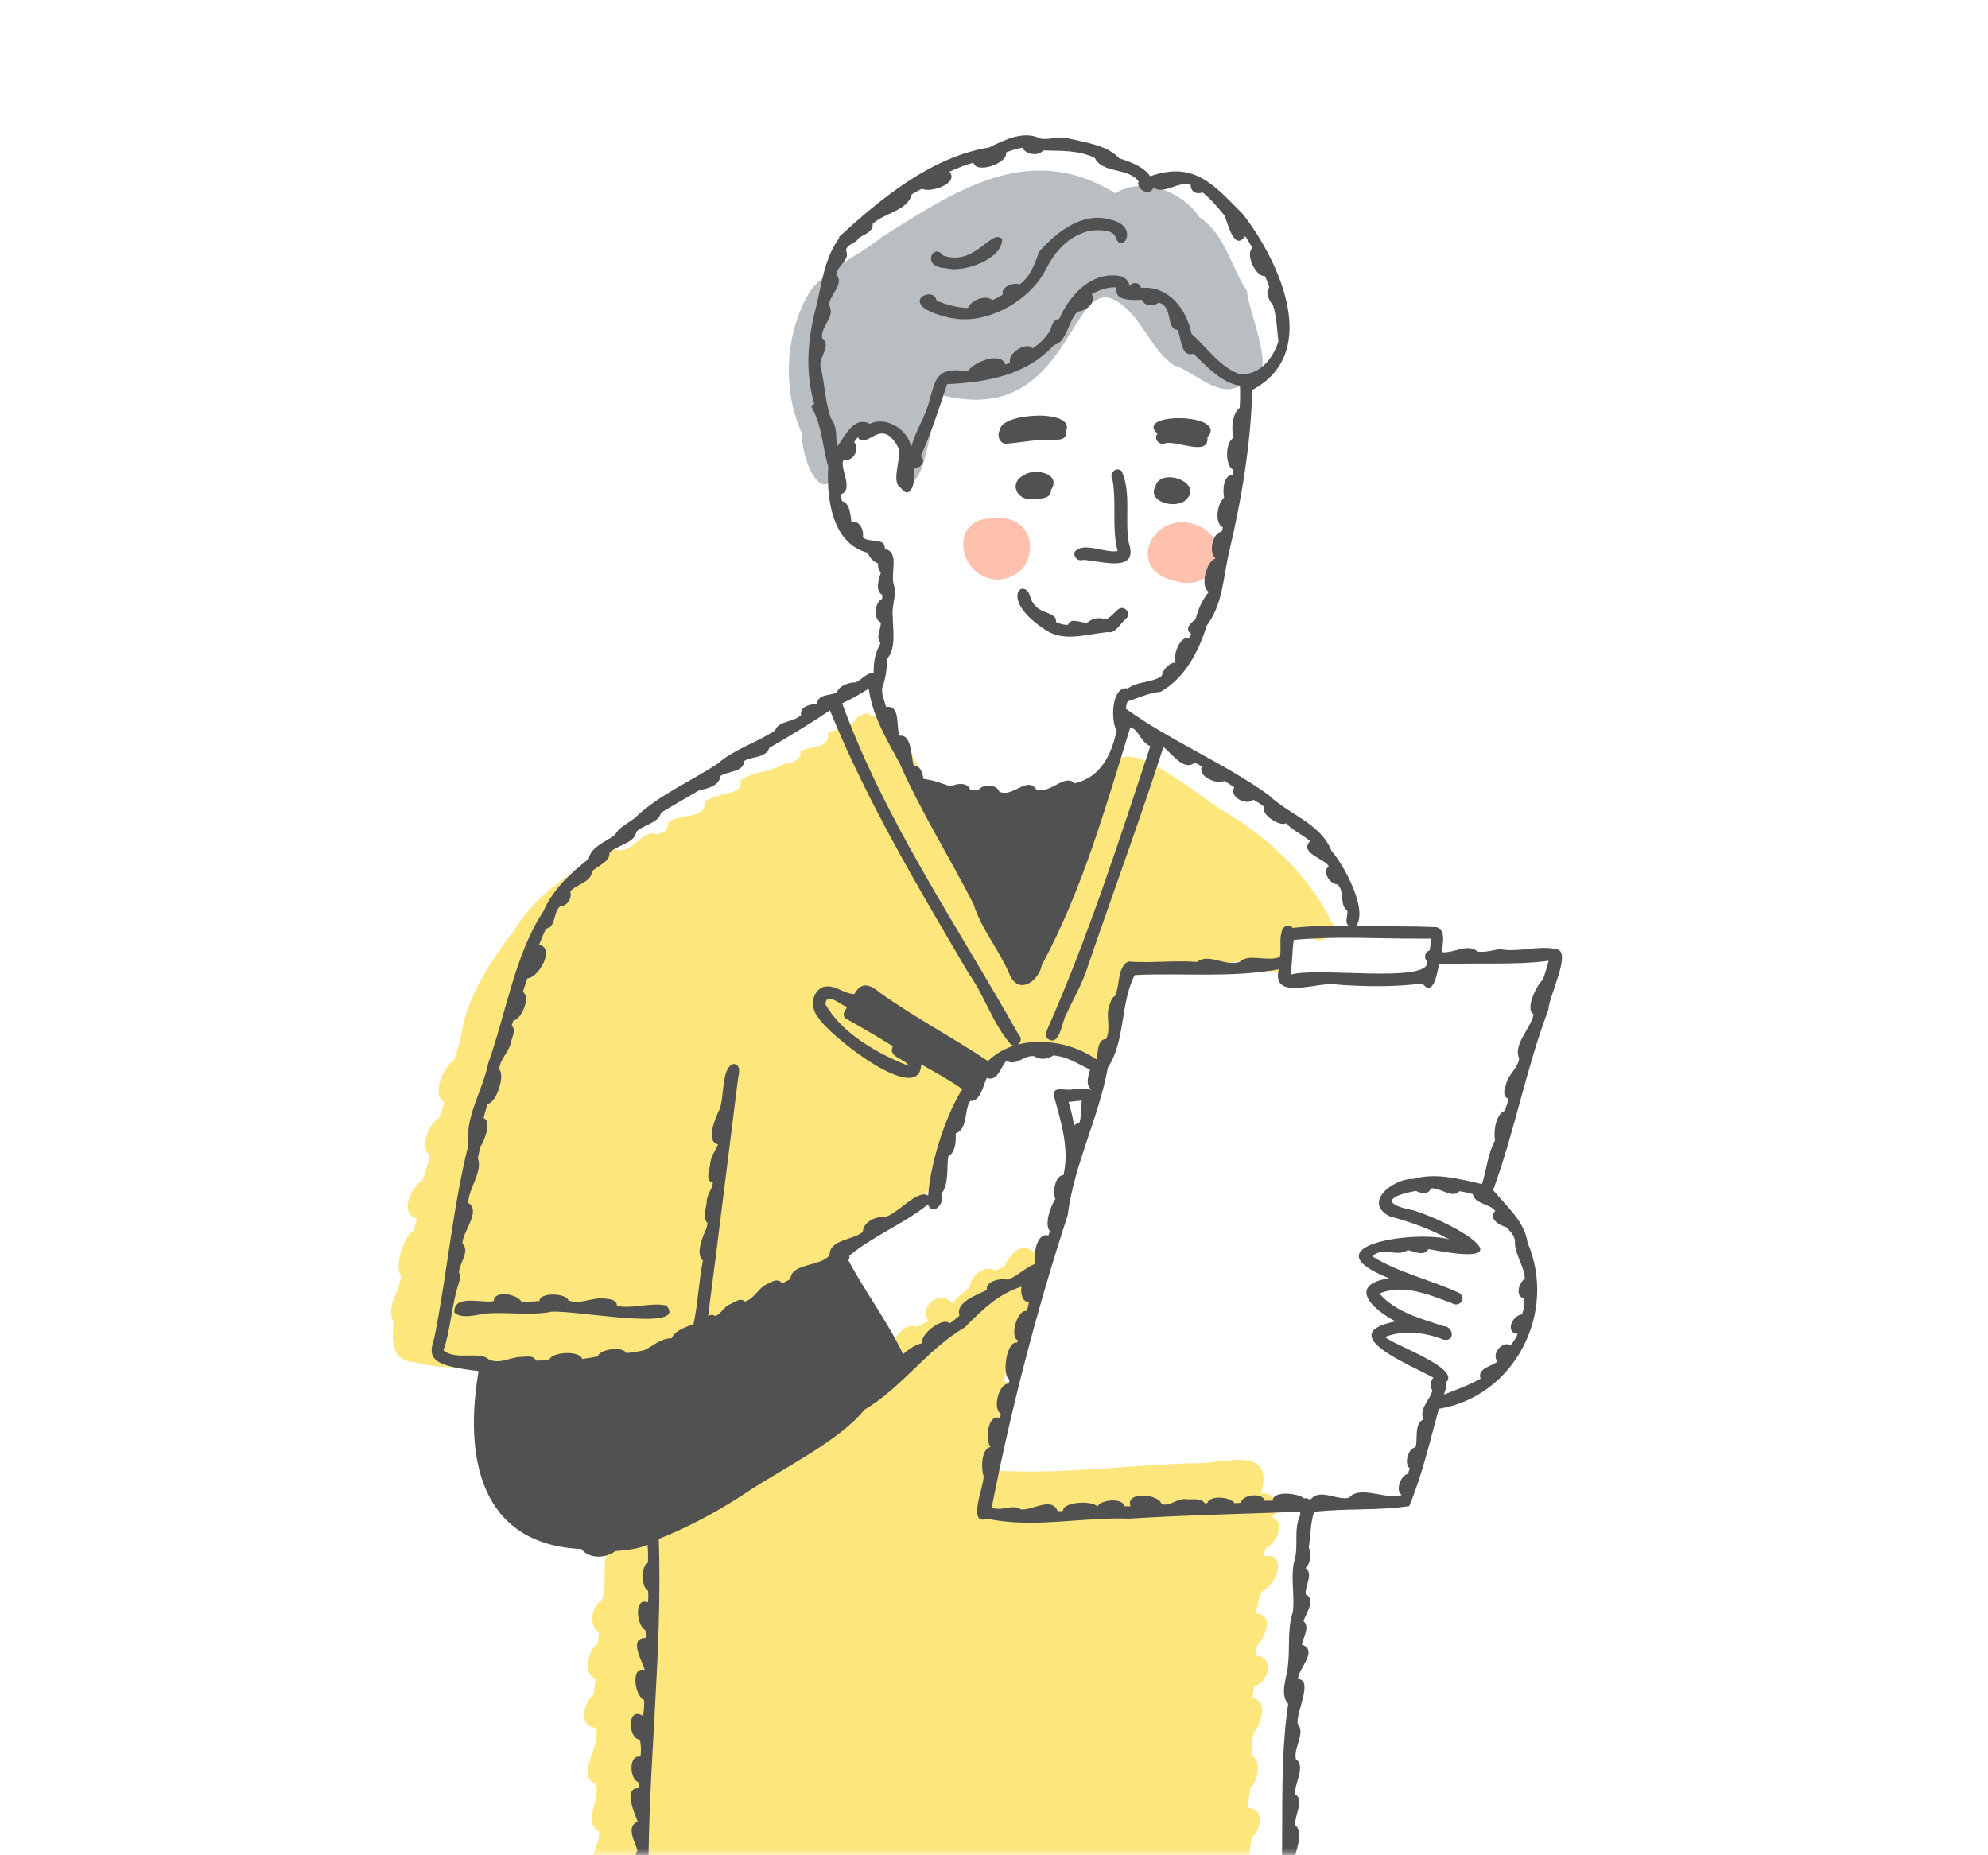 <svg width="150" height="140" viewBox="0 0 150 140" fill="none" xmlns="http://www.w3.org/2000/svg">
<mask id="mask0_766_862" style="mask-type:alpha" maskUnits="userSpaceOnUse" x="0" y="0" width="150" height="140">
<rect width="150" height="140" fill="#D9D9D9"/>
</mask>
<g mask="url(#mask0_766_862)">
<path d="M89.861 39.478C86.735 38.834 85.074 42.977 88.526 43.798C91.942 44.974 93.435 40.411 89.861 39.478Z" fill="#FEC1AE"/>
<path d="M75.033 39.113C71.468 38.964 72.252 43.704 75.341 43.742C78.597 43.518 78.551 38.74 75.033 39.113Z" fill="#FEC1AE"/>
<path d="M94.096 21.98C92.902 20.17 92.398 17.613 90.503 16.4C89.244 14.468 86.248 13.274 84.158 14.59C77.663 10.577 72.129 14.375 66.512 17.902C64.804 19.302 62.574 20.161 61.183 21.878C59.233 25.004 58.99 29.343 60.493 32.675C60.558 35.745 62.882 39.029 63.218 33.832C63.824 32.516 65.625 31.368 66.866 32.609C67.127 33.029 67.557 33.272 67.818 33.682C68.005 34.102 67.715 34.672 68.117 34.998C67.734 35.53 67.846 36.417 68.63 36.417C69.964 36.305 70.198 31.256 71.037 29.81C80.752 32.32 80.696 20.599 84.195 22.69C86.155 23.828 86.733 26.292 88.572 27.561C90.195 28.065 92.052 30.202 93.686 29.017C96.952 29.325 94.189 23.688 94.087 21.971L94.096 21.98Z" fill="#B9BEC2"/>
<path d="M95.542 116.781C96.308 116.538 97.091 114.784 95.906 114.467C96.924 113.925 96.056 112.395 95.132 112.731C96.27 108.942 92.286 110.491 90.093 110.417C85.11 110.538 80.117 111.294 75.106 110.958C75.227 110.286 75.918 109.241 75.013 108.849C75.19 108.074 75.405 107.309 75.694 106.572C76.552 106.245 77.131 104.342 75.759 104.248C75.853 102.718 77.906 101.01 77.308 99.806C77.532 99.172 77.775 98.556 78.046 97.94C79.119 97.875 78.941 96.587 78.102 96.363C79.193 94.758 77.019 92.836 75.815 95.523C75.591 95.644 75.358 95.766 75.125 95.878C74.266 95.411 73.268 96.251 73.156 97.11C72.764 97.558 72.176 97.856 71.877 98.369C71.028 97.231 69.255 98.593 70.048 99.657C69.75 99.853 69.554 99.946 69.18 100.124C68.537 99.844 67.781 100.469 67.566 101.057C59.942 105.396 54.007 112.348 46.355 116.706C45.105 116.939 45.982 119.72 45.385 120.812C44.61 121.157 44.405 122.697 45.189 123.164C45.161 123.462 45.133 123.761 45.086 124.069C44.339 124.545 43.975 126.271 44.927 126.738C44.899 127.13 44.843 127.512 44.778 127.895C44.05 128.352 43.602 130.349 44.955 130.368C45.45 131.74 43.313 133.923 44.974 134.623C45.328 135.771 43.938 137.451 45.189 138.216C45.413 139.28 43.509 141.295 45.217 141.836C45.217 142.742 45.077 143.675 45.17 144.571C44.293 147.333 49.957 145.765 51.469 145.942C52.551 146.073 53.746 146.39 54.791 146.008C56.284 145.868 60.446 147.183 61.183 145.942C62.825 145.914 65.028 147.295 66.418 146.176C66.857 146.176 67.295 146.194 67.743 146.204C68.639 146.745 70.254 147.295 71.149 146.614C71.709 146.68 72.502 147.072 72.866 146.446C73.865 146.344 75.75 147.547 76.179 146.213C76.758 146.222 77.336 146.232 77.924 146.297C78.587 147.183 80.957 147.445 80.341 145.802C81.601 145.485 84.671 147.687 84.83 145.728C86.155 145.317 89.635 147.818 89.635 145.588C90.242 145.625 90.858 145.653 91.465 145.681C91.688 146.157 92.398 146.204 92.706 145.802C93.088 145.896 93.508 145.662 93.601 145.261C93.648 143.815 95.038 142.051 94.152 140.763C94.236 140.054 94.32 139.336 94.46 138.626C95.169 138.169 95.43 136.368 94.161 136.443C94.199 135.92 94.264 135.407 94.357 134.894C94.871 134.502 95.272 132.803 94.404 132.477C94.423 131.898 94.469 131.32 94.591 130.75C95.094 130.228 95.794 128.315 94.497 128.138C94.525 127.839 94.572 127.54 94.647 127.242C95.738 126.99 96.214 124.993 94.721 124.937C94.758 124.685 94.787 124.433 94.852 124.19C95.412 123.658 96.233 121.764 94.74 121.755C94.861 121.195 94.992 120.635 95.188 120.094C96.336 119.72 97.231 117.042 95.3 117.453C95.374 117.229 95.458 117.005 95.542 116.79V116.781Z" fill="#FDE67C"/>
<path d="M100.153 68.965C98.362 65.736 95.683 63.217 92.529 61.332C91.027 60.529 85.642 55.835 84.289 57.412C80.93 60.277 79.866 65.176 77.085 68.377C77.104 68.377 77.113 68.368 77.132 68.359C75.639 68.228 74.622 65.102 73.959 63.842C73.035 61.92 71.402 60.511 69.862 59.092C69.135 57.72 68.631 56.162 67.474 55.051C67.184 54.473 67.38 53.67 66.764 53.251C66.615 53.838 65.943 54.305 65.43 53.801C65.197 53.894 64.963 53.978 64.73 54.053C64.347 54.893 63.218 54.968 62.462 55.331C62.64 56.517 61.091 56.274 60.4 56.694C60.456 57.338 59.728 57.674 59.168 57.636C58.207 58.28 56.873 58.187 55.874 58.877C56.07 59.839 54.96 59.773 54.353 60.007C54.381 59.997 54.409 59.988 54.437 59.969C54.008 60.128 53.579 60.277 53.159 60.445C53.401 61.91 51.181 61.313 50.406 62.097C50.462 62.713 49.743 63.105 49.202 62.881C48.176 63.021 47.466 64.551 46.449 64.075C43.491 65.512 40.608 67.267 38.835 70.132C37.024 72.53 35.102 75.367 34.766 78.39C34.589 78.903 34.439 79.426 34.281 79.948C33.525 80.49 32.508 82.487 33.516 83.196C33.394 83.597 33.264 83.998 33.124 84.39C32.368 84.726 31.631 86.593 32.433 87.171C32.302 87.824 32.097 88.459 31.883 89.084C31.136 89.392 30.016 91.613 31.453 91.93C31.388 92.238 31.313 92.546 31.229 92.854C30.483 93.19 29.718 95.588 30.259 96.26C30.221 97.38 29.064 98.659 29.68 99.685C29.643 101.066 29.4 102.634 31.211 102.783C34.533 103.67 38.051 102.746 41.447 103.567C44.854 103.343 48.54 103.903 51.535 101.934C57.461 98.882 62.658 94.693 68.388 91.352C71.505 90.167 71.356 82.888 74.081 80.462C74.388 80.639 74.79 80.546 75.014 80.266C77.001 78.941 79.232 79.911 81.424 79.734C83.44 82.403 84.205 74.788 84.915 73.706C88.395 73.295 91.82 72.595 95.329 72.427C95.245 73.538 96.812 73.762 96.887 72.614C96.803 72.044 96.757 71.475 96.682 70.897C97.456 70.803 98.24 70.822 99.015 70.794C99.789 71.373 101.273 70.216 100.349 69.441C100.312 69.273 100.247 69.105 100.144 68.956L100.153 68.965Z" fill="#FDE67C"/>
<path d="M71.795 23.996C74.418 24.547 77.646 22.736 78.869 20.413C79.513 19.097 80.493 17.912 81.986 17.483C82.433 17.305 84.094 17.268 84.141 17.903C84.141 17.865 84.141 17.828 84.141 17.791C84.561 19.396 86.082 17.137 83.871 16.596C81.687 15.915 79.699 17.52 78.374 19.032C78.094 19.928 77.721 20.898 76.928 21.467C76.461 21.29 75.509 21.626 75.659 22.242C75.407 22.391 75.145 22.522 74.875 22.652C74.362 22.186 73.27 22.671 73.027 23.24C72.215 23.231 71.422 22.979 70.666 22.699C70.508 21.393 67.269 23.026 71.786 24.006L71.795 23.996Z" fill="#515151"/>
<path d="M71.44 20.254C72.775 20.581 75.668 19.535 75.612 18.024C74.753 17.24 73.577 20.151 71.142 19.274C70.461 18.266 69.378 20.189 71.45 20.245L71.44 20.254Z" fill="#515151"/>
<path d="M50.295 98.519C49.1 98.249 47.794 98.79 46.553 98.547C46.553 98.127 46.086 98.025 45.741 98.006C44.733 97.82 43.921 98.473 42.886 98.137C42.802 97.586 40.693 97.484 40.711 98.174C40.254 98.211 39.787 98.239 39.33 98.211C39.069 97.68 37.286 97.306 37.258 98.183C36.363 98.37 34.216 97.624 34.282 99.033C34.702 99.527 35.924 99.257 36.512 99.126C38.136 98.986 39.731 99.266 41.346 99.033C42.298 98.613 52.096 100.675 50.286 98.519H50.295Z" fill="#515151"/>
<path d="M87.333 32.731C87.015 33.104 87.463 33.636 87.902 33.459C88.732 33.188 91.261 34.513 91.103 33.001C92.773 31.172 85.494 31.079 87.342 32.731H87.333Z" fill="#515151"/>
<path d="M75.826 33.486C76.965 33.421 78.113 33.151 79.288 33.179C79.858 33.207 80.548 33.225 80.436 32.516C81.183 30.846 75.509 31.144 75.453 32.432C75.211 32.796 75.369 33.374 75.817 33.486H75.826Z" fill="#515151"/>
<path d="M87.183 36.688C86.52 37.891 88.713 38.432 89.45 37.742C90.915 36.454 87.584 35.204 87.183 36.688Z" fill="#515151"/>
<path d="M77.748 37.667C78.271 37.63 79.325 37.732 79.297 36.977C80.137 35.754 78.093 35.278 77.272 35.847C76.143 36.379 76.647 37.676 77.748 37.676V37.667Z" fill="#515151"/>
<path d="M81.676 42.249C82.973 42.277 85.978 43.359 85.166 40.942C84.858 39.16 85.371 37.191 84.634 35.549C84.13 35.147 83.664 35.8 83.953 36.286C83.953 36.276 83.953 36.267 83.953 36.258C84.252 38.059 83.879 39.869 84.326 41.586C83.375 41.754 81.76 40.858 81.098 41.633C80.958 41.987 81.312 42.379 81.686 42.258L81.676 42.249Z" fill="#515151"/>
<path d="M78.98 46.224C78.42 46.056 77.972 45.72 77.767 45.142C77.356 43.359 75.145 45.179 78.999 47.605C80.361 48.445 82.078 47.838 83.571 47.698C84.178 47.838 84.542 47.017 84.962 46.691C85.419 46.289 84.822 45.608 84.355 45.991C84.047 46.252 83.804 46.588 83.431 46.747C83.011 46.56 82.405 46.644 82.078 46.961C81.602 47.092 80.846 46.513 80.576 47.148C80.258 47.166 79.95 47.073 79.671 46.933C79.745 46.504 79.288 46.364 78.971 46.224H78.98Z" fill="#515151"/>
<path d="M117.483 71.625C116.018 71.317 114.599 71.886 113.2 71.625C112.621 71.69 112.098 71.886 111.492 71.802C110.717 71.149 109.672 71.961 108.786 71.849C108.842 71.252 109.131 70.235 108.412 69.964C106.387 69.871 104.344 69.917 102.319 69.88C103.252 68.63 101.376 65.233 100.462 64.206C99.659 62.135 97.205 61.444 95.703 59.979C92.297 57.544 88.303 55.901 84.943 53.475C84.971 53.288 85.008 53.102 85.083 52.924C85.923 52.672 86.679 52.271 87.575 52.206C89.394 51.161 90.449 49.182 91.046 47.213C92.297 45.562 92.287 43.527 92.754 41.596C93.696 37.62 94.368 33.542 94.49 29.427C99.762 26.609 96.496 19.657 93.78 16.157C91.615 13.992 90.15 12.117 86.781 13.302C86.315 12.574 85.214 12.182 84.449 11.949C83.553 10.95 81.826 10.736 80.539 10.428C79.876 10.241 79.223 10.586 78.495 10.456C77.254 9.821 75.779 10.558 74.632 11.128C70.208 11.855 66.448 15.01 63.294 17.884C63.312 17.902 63.322 17.912 63.34 17.93C62.183 19.498 62.006 21.448 61.549 23.277C60.923 25.657 60.746 28.102 61.437 30.482C61.362 30.547 61.278 30.594 61.194 30.649C62.025 32.04 62.043 33.682 62.491 35.203C62.351 37.574 62.762 41.026 65.487 41.717C65.589 42.081 65.906 42.37 66.252 42.52C66.233 42.762 66.28 42.995 66.466 43.182C66.336 43.677 65.972 44.516 66.578 44.908C66.578 45.002 66.569 45.104 66.55 45.198C66.009 45.412 65.869 46.728 66.457 46.971C66.485 47.475 66.037 48.081 66.438 48.538C66.037 49.294 65.916 49.836 65.916 50.778C65.384 50.759 65.029 51.301 64.553 51.497C64.078 51.469 63.294 51.758 63.135 52.262C62.65 52.504 61.651 52.355 61.661 53.139C61.194 53.111 60.307 53.316 60.447 53.951C59.916 54.511 58.721 54.38 58.488 55.117C57.116 56.032 55.38 56.545 54.149 57.627C52.077 58.999 49.66 60.007 47.868 61.752C47.374 62.135 46.702 62.424 46.413 62.993C45.75 63.507 44.574 63.898 44.425 64.804C43.016 65.923 41.719 67.109 41 68.769C38.845 72.017 38.173 76.505 36.838 80.229C36.437 82.272 35.075 84.251 35.345 86.378C34.132 91.259 33.749 96.083 32.77 100.964C32.2 102.597 32.714 103.054 36.11 103.465C35.019 109.894 36.157 116.538 43.865 116.893C44.453 117.649 45.703 117.612 46.422 117.052C47.252 116.977 48.092 116.902 48.867 116.585C48.895 117.033 48.913 117.472 48.886 117.938C48.344 118.162 48.372 119.795 48.904 120.038C48.923 120.336 48.923 120.588 48.895 120.915C47.766 120.486 48.064 122.744 48.699 123.015C48.718 123.211 48.736 123.407 48.736 123.603C47.355 123.584 48.503 125.432 48.652 126.019C47.532 125.702 47.915 128.054 48.596 128.268C48.624 128.679 48.596 129.09 48.512 129.491C47.318 128.716 47.327 131.161 48.288 131.292C48.363 131.684 48.391 132.141 48.326 132.561C47.392 132.384 47.504 134.278 48.167 134.483C48.186 134.633 48.195 134.791 48.204 134.941C46.954 134.866 47.934 136.975 48.12 137.469C47.178 137.796 47.952 139.056 48.092 139.634C47.794 140.073 48.064 140.801 48.046 141.314C48.046 141.902 47.467 143.414 48.624 142.919C60.419 143.703 72.579 142.826 84.561 143.32C88.76 142.957 93.183 143.712 97.168 142.835C97.448 142.723 97.606 142.369 97.41 142.107C97.504 141.65 97.681 141.202 97.625 140.764C97.597 139.849 98.493 138.375 97.718 137.703C97.662 137.059 98.446 135.762 97.718 135.407C97.644 134.586 98.558 133.289 97.774 132.738C97.597 131.852 98.521 130.779 97.914 130.079C97.774 129.23 99.118 126.775 97.942 126.701C97.914 125.973 99.529 124.536 98.222 124.107C98.306 123.621 98.875 122.763 98.353 122.333C98.511 121.82 99.323 120.7 98.521 120.309C98.446 119.683 99.137 118.75 98.502 118.33C98.894 118.004 98.95 117.248 98.754 116.781C98.885 115.895 98.875 114.915 99.155 114.084C101.526 113.804 104.092 114.01 106.331 113.646C107.293 111.369 107.89 108.765 108.562 106.311C114.291 105.378 117.52 99.042 115.262 93.778C115.029 92.145 113.657 91.016 112.658 89.803C114.291 85.38 115.141 80.639 116.83 76.198C116.848 75.218 118.584 71.886 117.501 71.644L117.483 71.625ZM104.409 70.804C105.594 70.823 106.779 70.841 107.955 70.832C107.955 71.13 107.927 71.429 107.871 71.718C107.507 71.812 107.405 72.306 107.685 72.54C108.002 74.275 99.258 72.922 97.373 73.557C97.513 72.689 97.494 71.793 97.616 70.925C99.865 70.72 102.142 70.757 104.409 70.804ZM63.163 33.664C63.023 32.926 63.228 32.301 62.706 31.592C62.248 30.36 62.239 28.914 61.913 27.701C61.745 26.936 62.79 26.114 62.025 25.508C61.922 24.584 63.07 23.875 62.556 23.026C62.556 22.27 63.77 21.43 63.088 20.711C63.182 20.039 64.189 19.619 63.826 18.882C63.947 18.369 64.628 18.36 64.759 17.986C65.151 17.706 65.925 17.492 65.841 16.895C66.709 16.064 68.491 15.915 68.799 14.655C69.051 14.506 69.303 14.375 69.565 14.244C70.19 14.58 72.383 13.862 71.645 12.957C72.196 12.705 72.84 12.434 73.447 12.275C73.671 13.171 76.125 12.275 75.901 11.51C76.302 11.342 76.703 11.221 77.142 11.146C77.385 11.669 78.355 11.818 78.719 11.352C80.044 11.398 81.388 11.314 82.61 11.921C83.161 13.106 85.139 12.621 85.914 13.694C85.671 14.254 86.781 14.898 87.015 14.17C87.929 14.702 88.862 13.638 89.842 13.955C89.824 14.328 90.113 14.72 90.748 14.524C91.363 15.028 91.895 15.653 92.399 16.269C92.651 16.867 93.118 18.994 93.948 17.819C94.154 18.108 94.331 18.416 94.499 18.724C93.939 19.134 94.742 20.926 95.441 20.823C95.572 21.113 95.693 21.402 95.777 21.71C95.423 22.027 95.777 22.746 96.048 23.016C96.337 23.903 96.347 24.855 96.459 25.769C96.057 27.076 94.965 28.41 93.482 28.214C92.007 27.673 90.981 26.124 89.908 25.2C89.534 23.324 88.172 21.532 86.091 21.728C86.026 21.308 85.419 21.224 85.233 21.598C85.204 21.243 84.915 20.945 84.579 20.851C82.368 20.403 80.697 22.288 79.913 24.08C79.466 24.061 79.353 24.584 79.251 24.92C78.906 25.461 78.458 25.946 77.907 26.292C77.459 25.722 75.975 26.702 76.218 27.337C76.106 27.402 75.985 27.467 75.864 27.514C75.528 26.488 73.465 27.328 73.064 27.971C72.616 28.074 72.215 27.831 71.767 27.999C70.563 27.999 70.432 29.259 70.143 30.155C69.844 31.461 69.107 32.413 68.771 33.692C68.762 33.692 68.743 33.692 68.734 33.692C68.519 32.441 66.858 31.368 65.636 31.984C64.432 31.368 63.751 32.898 63.191 33.673L63.163 33.664ZM66.588 51.87C66.812 51.189 66.942 50.461 66.914 49.742C67.661 48.884 67.353 47.549 67.362 46.504C67.26 45.748 67.652 44.992 67.474 44.227C67.11 43.415 67.941 41.624 66.765 41.437C66.812 40.495 65.571 41.026 65.095 40.541C65.225 40.047 64.852 39.216 64.246 39.403C64.171 38.889 64.133 37.966 63.536 37.816C63.49 37.648 63.462 37.48 63.452 37.303C64.479 36.911 63.284 35.287 63.658 34.681C64.367 34.886 64.899 33.906 64.451 33.365C64.525 33.234 64.619 33.113 64.721 33.001C65.421 34.028 66.485 31.312 67.782 33.785C68.043 34.587 67.194 36.389 67.96 36.809C68.725 37.844 69.107 36.333 68.977 35.353C69.443 35.325 69.928 34.821 69.471 34.429C70.255 32.675 70.862 30.827 71.459 28.988C74.408 28.858 77.45 28.326 79.531 26.04C80.529 25.806 80.576 24.211 81.313 23.511C81.901 23.502 82.76 22.811 82.368 22.195C82.946 21.896 83.59 21.626 84.262 21.691C84.001 22.755 85.466 22.643 86.156 22.624C86.334 23.11 87.061 23.137 87.416 22.839C88.564 23.11 87.929 24.836 88.862 24.901C89.124 25.471 89.096 27.01 90.048 26.693C91.046 27.635 92.157 28.895 93.556 29.11C93.584 29.642 93.575 30.23 93.538 30.771C92.959 31.219 92.894 32.376 93.071 33.057C92.446 33.318 92.409 35.203 93.071 35.455C93.052 35.586 93.024 35.707 92.996 35.829C92.287 35.857 92.25 37.042 92.362 37.564C91.858 37.947 91.597 39.459 92.269 39.804C92.241 39.916 92.203 40.028 92.175 40.13C91.485 40.158 91.186 41.745 91.699 42.118C91.699 42.137 91.699 42.146 91.69 42.165C91.037 42.305 90.514 44.339 91.214 44.656C90.729 45.254 90.449 45.842 90.206 46.728C89.814 47.027 89.348 47.465 89.88 47.839C89.833 47.969 89.777 48.081 89.712 48.165C89.04 47.922 88.443 49.537 88.722 50.004C88.256 49.957 87.724 50.554 87.668 50.993C86.95 51.553 85.858 51.375 85.102 51.954C83.851 51.721 83.795 54.427 84.253 55.117C83.879 56.937 83.049 58.654 81.099 59.111C80.333 58.346 79.288 59.914 78.206 59.587C77.487 58.505 76.405 60.24 75.397 59.736C75.21 59.158 74.109 59.148 73.82 59.634C73.615 59.634 73.409 59.624 73.204 59.596C73.036 59.037 72.168 59.083 71.757 59.354C71.039 59.111 70.423 58.859 69.686 58.785C69.602 58.337 69.462 57.758 68.949 57.786C68.734 57.245 68.846 55.416 67.894 55.519C67.558 54.903 68.016 53.195 66.849 53.344C66.737 52.84 66.466 52.336 66.578 51.842L66.588 51.87ZM48.615 101.888C48.167 101.99 47.71 102.065 47.252 102.102C46.991 101.57 45.265 101.794 45.097 102.354C44.705 102.438 44.322 102.504 43.921 102.55C43.772 101.888 41.588 102 41.439 102.634C41.103 102.662 40.767 102.672 40.44 102.672C40.244 102.233 39.694 102.392 39.311 102.392C38.434 102.42 37.809 102.952 36.904 102.606C36.232 101.906 34.431 102.7 33.46 101.906C34.02 100.273 34.067 98.463 34.627 96.793C34.692 96.55 34.795 96.261 34.627 96.046C34.627 95.337 35.504 94.432 34.888 93.835C34.888 92.948 36.334 91.408 35.327 90.764C35.364 89.644 36.437 88.431 36.054 87.386C36.12 87.088 36.185 86.789 36.26 86.49C36.549 86.126 37.128 84.568 36.484 84.372C36.577 84.008 36.689 83.644 36.801 83.29C37.454 83.243 38.135 81.106 37.66 80.686C37.753 79.856 38.397 79.417 38.565 78.615C38.639 78.232 38.957 77.728 38.611 77.392C38.649 77.261 38.686 77.131 38.733 77.009C39.339 76.953 40.086 75.19 39.442 74.863C39.554 74.518 39.675 74.163 39.796 73.818C40.627 73.818 41.933 71.513 40.674 71.298C40.842 70.888 41.01 70.477 41.187 70.076C41.98 69.983 41.691 68.835 42.297 68.368C42.82 68.387 43.184 67.734 43.025 67.276C43.483 66.707 44.612 66.595 44.658 65.774C45.059 65.326 46.049 65.046 45.983 64.365C46.534 63.758 47.915 63.637 48.018 62.76C48.55 62.228 49.707 62.116 49.875 61.323C50.873 60.726 51.844 60.166 52.833 59.596C53.374 59.559 54.363 59.214 54.335 58.57C54.877 58.187 56.118 58.29 56.146 57.431C56.706 57.058 57.788 57.226 58.049 56.433C59.608 55.528 61.129 54.613 62.622 53.605C65.431 60.53 69.322 67.034 73.092 73.463C74.277 75.115 74.856 77.121 76.171 78.698C76.591 79.249 77.366 78.54 76.853 78.073C72.271 69.917 66.728 61.864 63.546 53.074C64.236 52.766 64.899 52.374 65.543 51.963C65.85 54.063 66.877 55.761 67.876 57.59C69.481 61.248 71.627 64.645 73.447 68.21C74.053 70.132 75.378 71.653 76.162 73.501C76.825 75.124 78.364 74.089 78.616 72.81C81.658 67.165 83.413 60.95 85.288 54.875C86.016 55.145 85.96 55.901 86.791 56.312C84.411 63.553 82.05 70.85 78.952 77.84C78.859 77.999 78.887 78.213 79.008 78.353C79.969 79.1 80.119 77.056 80.464 76.515C81.024 75.311 81.705 74.154 82.097 72.876C83.991 67.323 85.979 61.976 87.78 56.377C88.349 56.769 89.357 58.281 90.15 57.534C90.337 57.637 90.524 57.739 90.701 57.861C90.29 58.551 91.867 59.251 92.362 58.934C92.632 59.074 92.885 59.242 93.127 59.419C92.726 60.156 94.032 60.819 94.573 60.352C94.872 60.511 95.133 60.688 95.404 60.903C95.096 61.453 96.58 62.405 97.037 62.125C97.569 62.685 98.287 62.993 98.847 63.469C97.998 64.374 99.949 64.785 100.257 65.364C99.725 65.783 100.35 66.735 100.919 66.735C101.498 67.267 101.04 68.294 101.647 68.704C101.75 69.096 101.386 69.609 101.787 69.871C100.368 69.88 98.95 69.843 97.541 70.02C97.242 69.656 96.739 69.908 96.701 70.356C96.514 70.916 96.701 71.606 96.57 72.213C95.647 72.605 94.191 71.914 93.538 72.586C92.483 72.969 91.195 71.886 90.328 72.586C88.592 72.456 86.847 72.689 85.111 72.558C84.271 73.053 84.533 74.341 84.122 75.162C83.842 75.311 83.786 75.675 83.674 75.955C83.431 76.757 83.842 77.579 83.46 78.409C82.797 78.4 82.825 79.436 82.778 79.912C82.75 79.912 82.722 79.921 82.704 79.93C80.399 78.316 76.629 78.008 74.548 80.07C71.907 78.297 69.07 76.814 66.457 74.956C65.729 74.35 65.02 73.967 64.469 75.012C63.583 75.04 62.556 73.855 61.679 74.779C61.175 75.358 61.259 76.235 61.754 76.795C62.435 78.027 69.406 83.607 69.509 80.313C70.554 80.919 71.627 81.489 72.616 82.189C71.552 83.775 70.236 87.405 70.031 90.223C69.173 89.701 67.736 91.669 66.672 91.865C66.103 91.725 65.067 92.295 65.113 92.948C64.432 93.573 62.556 93.526 62.594 94.721C61.875 95.608 59.71 95.29 59.636 96.522C59.43 96.634 59.225 96.746 59.001 96.849C58.796 96.503 58.367 96.615 58.087 96.811C57.209 97.082 57.041 97.94 56.211 98.22C55.884 97.894 55.474 98.239 55.156 98.388C54.606 98.566 54.475 99.116 53.962 99.312C53.803 99.181 53.607 99.219 53.43 99.293C54.205 93.377 54.951 87.19 55.67 81.526C55.707 81.106 55.996 80.388 55.362 80.285C54.382 80.518 54.69 82.898 54.261 83.775C53.981 84.353 53.206 86.154 54.186 86.35C53.962 86.845 53.598 87.321 53.57 87.956C53.505 88.385 53.206 89.094 53.794 89.271C53.719 89.794 53.309 90.148 53.318 90.746C53.281 91.231 52.964 91.903 53.383 92.285C53.365 92.416 53.355 92.472 53.327 92.631C53.066 93.219 52.432 94.618 53.038 95.122C52.712 96.727 52.674 98.351 52.329 99.909C51.769 100.152 50.929 100.376 50.677 100.983C49.837 100.983 49.287 101.58 48.596 101.888H48.615ZM81.015 82.189C80.427 82.375 79.232 81.806 79.568 82.879C80.091 84.764 80.697 86.761 80.24 88.674C79.606 88.674 79.391 90.027 79.633 90.466C79.297 90.942 78.756 92.416 79.223 92.901C79.186 93.013 79.148 93.125 79.102 93.237C78.206 92.948 77.944 94.786 78.094 95.374C77.356 95.663 76.787 96.289 76.041 96.569C75.584 96.419 74.314 96.671 74.464 97.343C73.838 97.67 72.037 98.248 72.401 99.275C72.159 99.48 71.916 99.685 71.655 99.863C71.142 99.331 69.369 100.721 69.593 101.356C69.061 101.468 68.575 101.804 68.137 102.186C66.952 99.685 65.291 97.511 64.012 95.104C64.096 94.973 64.106 94.861 64.087 94.749C65.916 93.247 68.193 92.351 70.022 90.886C70.386 91.865 71.366 90.718 71.02 90.102C71.618 89.355 71.422 88.161 71.543 87.265C72.093 86.966 72.149 86.108 72.103 85.539C73.064 85.156 72.719 83.812 73.204 83.075C73.978 83.187 74.212 81.797 74.454 81.339C75.313 81.685 75.537 80.359 75.966 80.052C76.666 80.49 77.3 79.566 78.056 79.706C78.486 80.014 79.074 79.921 79.484 79.641C80.511 79.716 81.341 80.285 82.246 80.714C82.134 81.171 81.882 81.797 82.302 82.17C82.302 82.198 82.293 82.226 82.284 82.245C81.966 82.076 81.453 82.142 80.987 82.198L81.015 82.189ZM81.63 83.056C81.519 83.598 81.63 84.4 81.406 84.773C81.257 84.764 81.136 84.829 81.052 84.941C80.94 84.335 80.809 83.747 80.623 83.15C80.959 83.131 81.294 83.066 81.63 83.056ZM63.816 76.86C65.011 77.532 66.205 78.222 67.372 78.95C66.961 79.79 68.286 79.865 68.566 80.434C66.326 79.557 63.508 78.008 62.276 75.768C62.389 74.77 63.434 75.89 63.919 75.974C63.788 76.272 63.471 76.524 63.807 76.869L63.816 76.86ZM98.092 114.355C97.569 115.475 98.036 116.744 97.625 117.91C97.382 119.161 97.7 120.364 97.55 121.643C97.112 122.968 97.345 124.34 97.177 125.684C97.112 126.589 96.524 127.83 97.196 128.576C96.599 132.645 96.804 136.63 96.72 140.68C96.263 141.034 96.701 141.501 96.496 141.958C95.805 142.079 95.124 142.238 94.424 142.275C94.462 141.379 92.698 141.697 92.549 142.313C92.194 142.369 91.839 142.397 91.485 142.387C91.438 141.025 88.956 142.705 87.985 142.219C87.799 141.687 86.324 141.762 86.222 142.322C85.802 142.359 85.373 142.369 84.943 142.369C84.337 141.389 82.778 142.649 81.826 142.285C81.575 141.678 79.923 141.818 79.68 142.378C79.213 142.406 78.747 142.415 78.29 142.331C77.935 141.305 76.265 142.555 75.154 142.117C74.958 141.557 73.512 141.631 73.4 142.219C72.905 142.275 72.411 142.257 71.916 142.238C71.412 140.922 69.583 142.649 68.547 142.191C68.687 141.165 66.914 141.37 66.793 142.191C66.326 142.257 65.85 142.247 65.375 142.219C65.207 141.519 63.9 141.613 63.676 142.229C63.098 142.313 62.519 142.331 61.941 142.303C61.987 141.193 59.822 141.603 59.682 142.415C59.44 142.425 59.197 142.425 58.954 142.415C59.085 141.893 58.74 141.687 58.329 141.687C57.452 141.734 57.069 142.499 56.174 142.322C55.987 141.184 54.736 142.322 54.046 142.126C53.57 140.932 52.506 142.415 51.704 142.126C51.209 141.1 50.033 142.238 49.324 142.191C49.231 141.977 49.072 141.893 48.923 141.883C48.895 133.224 49.996 124.788 49.707 116.128C52.068 115.195 54.438 113.898 56.547 112.479C59.178 110.753 63.378 108.681 65.216 106.386C68.09 104.687 69.928 101.841 72.803 100.161C74.09 98.855 75.294 97.66 77.067 97.091C76.993 97.642 77.151 98.239 77.636 98.276C77.599 98.491 77.543 98.715 77.469 98.92C76.769 98.79 76.153 100.833 76.797 101.141C76.778 101.197 76.769 101.263 76.75 101.318C75.938 101.132 75.565 103.819 76.171 104.099C76.153 104.202 76.134 104.314 76.106 104.417C75.359 104.379 74.865 106.32 75.518 106.684C75.49 106.787 75.472 106.89 75.444 107.001C74.492 106.666 74.333 108.7 74.744 109.194C74.034 109.288 74.016 110.846 74.212 111.369C74.286 112.087 72.905 115.167 74.492 114.607C78.028 115.344 81.649 114.467 85.214 114.597C89.516 114.327 93.827 114.243 98.11 114.075C98.11 114.178 98.11 114.271 98.082 114.364L98.092 114.355ZM112.817 91.39C112.248 91.94 113.153 92.481 113.648 92.603C113.937 92.901 114.282 93.219 114.31 93.657C114.235 94.553 115.001 95.496 115.057 96.485C114.609 96.811 114.282 97.791 115.001 97.996C114.991 98.398 115.01 98.818 114.823 99.191C114.114 99.247 113.526 100.572 114.515 100.656C114.394 100.973 114.198 101.253 113.983 101.505C113.34 101.16 112.5 102.186 112.994 102.728C112.612 103.11 111.436 103.222 111.716 104.034C110.839 104.529 109.896 104.865 108.954 105.238C109.047 104.93 109.168 104.603 109.14 104.277C110.167 103.231 105.212 101.514 104.493 100.889C105.921 100.339 107.535 100.544 108.935 101.095C109.812 101.263 109.682 100.087 108.907 100.068C107.199 99.49 105.314 99.032 104.083 97.614C105.865 96.849 107.853 97.707 109.551 98.342C110.092 98.678 110.661 98.034 110.157 97.595C108.002 96.587 105.576 96.065 103.541 94.805C104.222 94.068 105.548 94.889 106.219 94.329C106.695 94.432 107.47 94.842 107.778 94.254C115.411 95.766 110.129 92.435 106.658 91.334C104.12 90.848 104.838 90.214 106.845 89.868C107.181 90.064 107.815 90.158 107.955 89.682C108.655 89.561 109.551 90.512 110.12 89.887C110.456 89.943 110.792 90.008 111.119 90.102C111.296 90.886 112.378 90.802 112.826 91.38L112.817 91.39ZM116.4 73.939C115.962 74.322 115.029 76.142 115.719 76.543C115.505 77.625 114.142 78.801 114.627 79.893C114.478 80.705 113.759 81.087 113.61 81.927C113.48 82.263 113.377 82.786 113.834 82.916C113.75 83.224 113.648 83.514 113.545 83.812C112.854 84.092 112.677 85.38 112.808 86.052C112.229 87.125 112.182 88.245 111.818 89.355C110.008 88.926 108.226 88.487 106.667 88.963C105.184 88.889 102.748 90.727 104.876 91.791C106.425 92.211 107.927 92.743 109.355 93.526C106.91 92.817 98.54 93.974 104.81 96.457C101.619 96.979 103.551 98.808 105.305 99.713C100.462 100.675 106.63 103.082 108.151 103.959C107.936 104.23 107.853 104.622 108.076 104.911C107.918 105.648 107.041 106.283 107.405 107.104C106.658 107.459 107.013 108.672 106.798 109.222C106.257 109.278 105.912 110.473 106.369 110.799C106.331 110.939 106.285 111.079 106.238 111.219C105.725 111.275 105.258 112.451 105.734 112.778C105.734 112.796 105.734 112.815 105.716 112.834C104.577 113.188 102.617 112.05 101.787 113.02C100.872 113.254 99.575 112.265 98.875 113.17C98.726 113.123 98.567 113.002 98.4 113.076C98.017 112.694 96.067 112.433 96.02 113.244C95.824 113.244 95.628 113.244 95.432 113.244C95.255 112.601 93.715 112.778 93.622 113.403C93.463 113.412 93.304 113.422 93.155 113.431C92.847 112.964 91.307 112.787 91.084 113.431C91.018 113.431 90.953 113.431 90.897 113.431C90.617 113.011 89.982 113.179 89.544 113.132C88.778 113.03 88.405 113.664 87.649 113.515C87.463 112.722 84.887 112.498 85.298 113.674C85.148 113.674 84.999 113.664 84.85 113.655C84.71 113.002 83.021 113.151 82.806 113.692C82.489 113.226 80.221 113.282 80.203 114.01C80.072 114.028 79.941 114.038 79.811 114.047C79.382 112.89 77.851 114.01 77.03 113.898C76.395 113.45 75.565 114.094 74.828 113.758C76.274 106.358 78.206 98.911 80.557 91.716C81.052 87.816 82.9 84.382 83.59 80.565C84.934 78.531 84.514 75.694 85.624 73.575C89.226 73.417 92.941 73.799 96.487 73.146C95.899 75.647 99.566 73.977 100.938 74.303C103.009 74.453 105.23 74.49 107.33 74.21C108.142 75.302 108.459 73.389 108.571 72.782C111.315 72.605 114.133 72.866 116.848 72.502C116.727 72.987 116.578 73.473 116.4 73.958V73.939Z" fill="#515151"/>
</g>
</svg>
